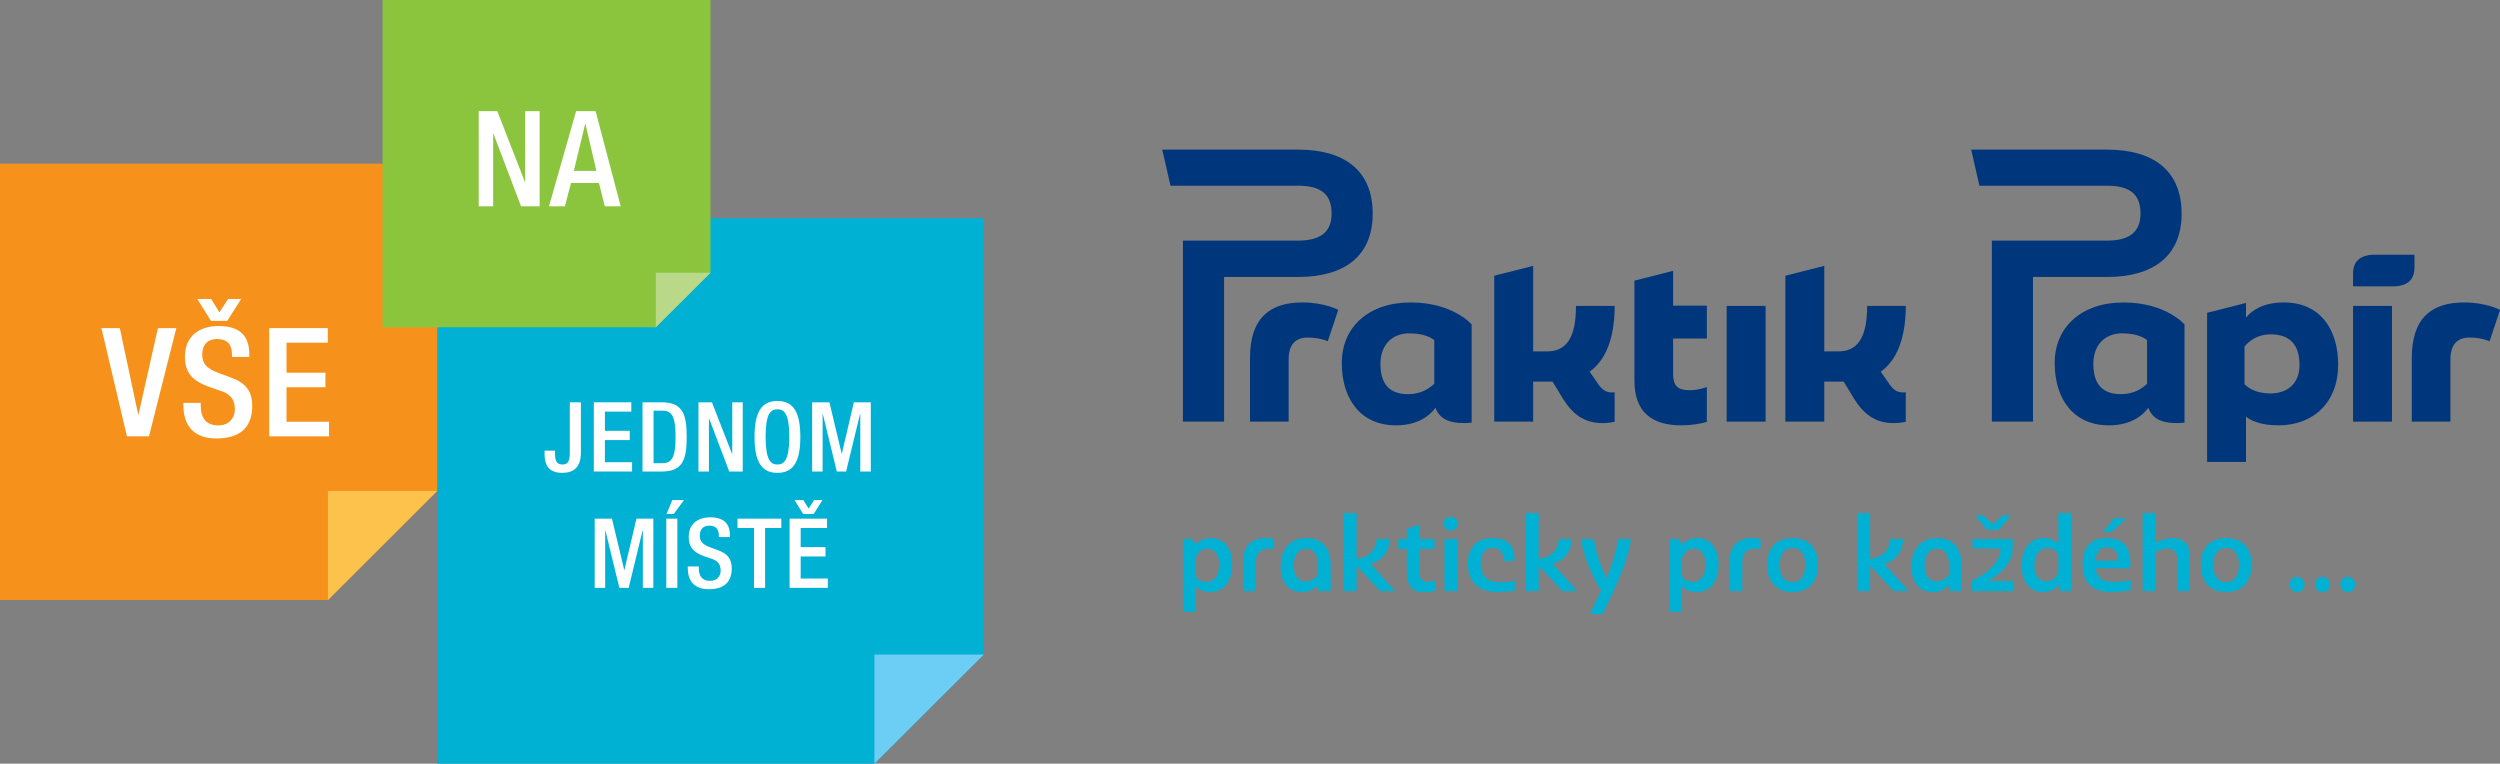 <?xml version="1.0" standalone="no"?>
<!-- Generator: Adobe Fireworks 10, Export SVG Extension by Aaron Beall (http://fireworks.abeall.com) . Version: 0.6.1  -->
<!DOCTYPE svg PUBLIC "-//W3C//DTD SVG 1.1//EN" "http://www.w3.org/Graphics/SVG/1.1/DTD/svg11.dtd">
<svg id="Untitled-Str%E1nka%201" viewBox="0 0 275 84" style="background-color:#ffffff00" version="1.1"
	xmlns="http://www.w3.org/2000/svg" xmlns:xlink="http://www.w3.org/1999/xlink" xml:space="preserve"
	x="0px" y="0px" width="275px" height="84px"
>
	<rect x="0" y="0" width="275" height="84" fill="#808080" stroke="none"/>
	<g id="Vrstva%201">
		<g>
			<g>
				<path d="M 131.279 59.3 L 131.472 59.972 C 131.93 59.425 132.537 59.186 133.2 59.186 C 134.724 59.186 135.539 60.432 135.539 62.088 C 135.539 63.598 134.908 65.127 133.077 65.127 C 132.295 65.127 131.793 64.797 131.504 64.489 L 131.504 67.3 L 130.123 67.3 L 130.123 59.3 L 131.279 59.3 ZM 131.504 61.378 L 131.504 63.379 C 131.802 63.848 132.262 64.02 132.674 64.02 C 133.612 64.02 134.119 63.208 134.119 62.122 C 134.119 61.059 133.659 60.362 132.801 60.362 C 132.159 60.362 131.802 60.718 131.504 61.379 L 131.504 61.378 Z" fill="#00b1d4"/>
				<path d="M 138.152 65.015 L 136.766 65.015 L 136.766 61.631 C 136.766 60.511 137.256 59.186 139.252 59.186 C 139.56 59.186 139.889 59.22 140.155 59.288 L 140.155 60.42 C 140.032 60.375 139.857 60.351 139.638 60.351 C 138.541 60.35 138.152 60.947 138.152 61.802 L 138.152 65.015 Z" fill="#00b1d4"/>
				<path d="M 144.992 65.015 L 144.992 64.374 C 144.444 64.887 143.861 65.139 143.274 65.139 C 141.717 65.139 140.868 64.032 140.868 62.351 C 140.869 60.475 141.831 59.186 143.653 59.186 C 145.494 59.186 146.38 60.328 146.38 62.225 L 146.381 65.015 L 144.992 65.015 ZM 144.992 62.134 C 144.992 61.003 144.511 60.362 143.678 60.362 C 142.796 60.362 142.312 61.117 142.312 62.145 C 142.313 63.403 142.853 63.964 143.662 63.964 C 144.122 63.964 144.533 63.722 144.992 63.311 L 144.992 62.134 Z" fill="#00b1d4"/>
				<path d="M 151.81 65.015 L 149.221 62.236 L 149.221 65.015 L 147.824 65.015 L 147.824 56.444 L 149.221 56.444 L 149.221 61.495 C 150.868 61.229 151.328 60.316 151.442 59.3 L 152.875 59.3 C 152.795 60.532 152.189 61.701 150.745 61.985 L 153.448 65.015 L 151.81 65.015 Z" fill="#00b1d4"/>
				<path d="M 153.81 59.3 L 154.746 59.3 L 154.746 58.168 L 156.134 57.721 L 156.134 59.3 L 157.806 59.3 L 157.806 60.385 L 156.134 60.385 L 156.134 62.626 C 156.134 63.529 156.281 64.008 157.04 64.008 C 157.347 64.008 157.635 63.952 157.896 63.87 L 157.896 64.981 C 157.465 65.092 157.12 65.139 156.661 65.139 C 155.31 65.139 154.746 64.524 154.746 62.647 L 154.746 60.385 L 153.81 60.385 L 153.81 59.3 Z" fill="#00b1d4"/>
				<path d="M 159.561 56.853 C 160.011 56.853 160.367 57.172 160.367 57.608 C 160.367 58.031 160.011 58.351 159.561 58.351 C 159.119 58.351 158.786 57.998 158.786 57.608 C 158.787 57.197 159.119 56.853 159.561 56.853 L 159.561 56.853 ZM 158.89 59.3 L 160.272 59.3 L 160.272 65.015 L 158.89 65.015 L 158.89 59.3 Z" fill="#00b1d4"/>
				<path d="M 165.368 61.712 L 165.368 61.46 C 165.368 60.763 164.965 60.271 164.189 60.271 C 163.454 60.271 162.882 60.763 162.882 61.986 C 162.882 63.413 163.672 64.053 165.078 64.053 C 165.552 64.053 166.135 63.997 166.636 63.917 L 166.636 64.947 C 166.044 65.06 165.23 65.128 164.77 65.128 C 162.711 65.128 161.462 64.122 161.462 61.974 C 161.462 60.02 162.664 59.185 164.174 59.185 C 165.765 59.185 166.594 59.996 166.594 61.414 L 166.594 61.712 L 165.368 61.712 Z" fill="#00b1d4"/>
				<path d="M 171.843 65.015 L 169.254 62.236 L 169.254 65.015 L 167.857 65.015 L 167.857 56.444 L 169.254 56.444 L 169.254 61.495 C 170.901 61.229 171.361 60.316 171.475 59.3 L 172.908 59.3 C 172.828 60.532 172.222 61.701 170.778 61.985 L 173.481 65.015 L 171.843 65.015 Z" fill="#00b1d4"/>
				<path d="M 174.888 67.541 C 175.299 66.659 175.726 65.812 176.115 64.968 C 174.969 63.095 174.238 61.197 173.895 59.3 L 175.314 59.3 C 175.579 60.739 175.978 62.123 176.72 63.609 C 177.284 62.273 177.729 60.888 177.994 59.3 L 179.414 59.3 C 178.946 62.168 177.525 64.991 176.299 67.541 L 174.888 67.541 Z" fill="#00b1d4"/>
				<path d="M 184.783 59.3 L 184.977 59.972 C 185.434 59.425 186.042 59.186 186.704 59.186 C 188.228 59.186 189.043 60.432 189.043 62.088 C 189.043 63.598 188.413 65.127 186.581 65.127 C 185.8 65.127 185.298 64.797 185.009 64.489 L 185.009 67.3 L 183.627 67.3 L 183.627 59.3 L 184.783 59.3 ZM 185.009 61.378 L 185.009 63.379 C 185.307 63.848 185.766 64.02 186.179 64.02 C 187.117 64.02 187.624 63.208 187.624 62.122 C 187.624 61.059 187.163 60.362 186.306 60.362 C 185.663 60.362 185.307 60.718 185.009 61.379 L 185.009 61.378 Z" fill="#00b1d4"/>
				<path d="M 191.657 65.015 L 190.27 65.015 L 190.27 61.631 C 190.27 60.511 190.761 59.186 192.757 59.186 C 193.064 59.186 193.399 59.22 193.66 59.288 L 193.66 60.42 C 193.537 60.375 193.361 60.351 193.143 60.351 C 192.046 60.35 191.657 60.947 191.657 61.802 L 191.657 65.015 Z" fill="#00b1d4"/>
				<path d="M 197.173 65.128 C 195.488 65.128 194.39 64.088 194.39 62.111 C 194.39 60.102 195.591 59.185 197.173 59.185 C 198.74 59.185 199.982 60.102 199.982 62.111 C 199.982 64.088 198.853 65.128 197.173 65.128 L 197.173 65.128 ZM 197.173 60.271 C 196.373 60.271 195.762 60.887 195.762 62.111 C 195.762 63.324 196.255 64.032 197.173 64.032 C 198.078 64.032 198.593 63.324 198.593 62.111 C 198.593 60.886 197.988 60.271 197.173 60.271 Z" fill="#00b1d4"/>
				<path d="M 208.302 65.015 L 205.713 62.236 L 205.713 65.015 L 204.316 65.015 L 204.316 56.444 L 205.713 56.444 L 205.713 61.495 C 207.361 61.229 207.82 60.316 207.934 59.3 L 209.367 59.3 C 209.287 60.532 208.681 61.701 207.237 61.985 L 209.941 65.015 L 208.302 65.015 Z" fill="#00b1d4"/>
				<path d="M 214.387 65.015 L 214.387 64.374 C 213.834 64.887 213.25 65.139 212.669 65.139 C 211.112 65.139 210.263 64.032 210.263 62.351 C 210.263 60.475 211.225 59.186 213.048 59.186 C 214.89 59.186 215.77 60.328 215.77 62.225 L 215.77 65.015 L 214.387 65.015 ZM 214.387 62.134 C 214.387 61.003 213.904 60.362 213.067 60.362 C 212.185 60.362 211.707 61.117 211.707 62.145 C 211.707 63.403 212.243 63.964 213.056 63.964 C 213.517 63.964 213.927 63.722 214.386 63.311 L 214.387 62.134 Z" fill="#00b1d4"/>
				<path d="M 216.972 59.3 L 221.394 59.3 L 221.394 60.339 C 221.394 61.883 220.11 63.106 218.682 63.917 L 221.542 63.916 L 221.542 65.015 L 216.849 65.015 L 216.849 63.916 C 218.359 63.209 220.064 61.906 220.064 60.339 L 216.972 60.339 L 216.972 59.3 ZM 221.2 56.693 L 219.894 58.272 L 218.529 58.272 L 217.261 56.693 L 218.165 56.693 L 219.208 57.676 L 220.282 56.693 L 221.2 56.693 Z" fill="#00b1d4"/>
				<path d="M 226.418 59.847 L 226.418 56.444 L 227.828 56.444 L 227.828 65.015 L 226.601 65.015 L 226.498 64.272 C 226.039 64.866 225.409 65.127 224.722 65.127 C 223.212 65.127 222.374 63.883 222.374 62.212 C 222.374 60.717 223.049 59.185 224.825 59.185 C 225.64 59.185 226.119 59.54 226.418 59.847 L 226.418 59.847 ZM 226.418 62.933 L 226.418 60.934 C 226.119 60.464 225.665 60.295 225.228 60.295 C 224.287 60.295 223.785 61.105 223.785 62.205 C 223.785 63.255 224.244 63.953 225.124 63.953 C 225.745 63.953 226.11 63.609 226.417 62.933 L 226.418 62.933 Z" fill="#00b1d4"/>
				<path d="M 230.526 62.512 C 230.664 63.562 231.252 64.009 232.591 64.009 C 233.142 64.009 233.812 63.929 234.385 63.816 L 234.385 64.91 C 233.699 65.047 232.886 65.128 232.293 65.128 C 230.219 65.127 229.082 64.181 229.082 62.055 C 229.082 60.123 230.025 59.185 231.744 59.185 C 233.473 59.185 234.342 60.123 234.342 61.93 L 234.342 62.512 L 230.526 62.512 ZM 230.517 61.677 L 232.979 61.677 L 232.979 61.528 C 232.979 60.591 232.496 60.213 231.778 60.213 C 231.077 60.213 230.598 60.567 230.517 61.677 ZM 232.567 57.003 L 233.93 57.003 L 232.28 58.511 L 231.308 58.511 L 232.567 57.003 Z" fill="#00b1d4"/>
				<path d="M 235.691 56.444 L 237.088 56.444 L 237.088 59.723 C 237.524 59.472 238.266 59.185 238.944 59.185 C 240.517 59.185 240.89 60.295 240.89 61.197 L 240.891 65.015 L 239.509 65.015 L 239.509 61.632 C 239.509 60.879 239.233 60.351 238.395 60.351 C 237.856 60.35 237.401 60.579 237.088 60.705 L 237.088 65.015 L 235.691 65.015 L 235.691 56.444 Z" fill="#00b1d4"/>
				<path d="M 244.872 65.128 C 243.187 65.128 242.089 64.088 242.089 62.111 C 242.089 60.102 243.29 59.185 244.872 59.185 C 246.44 59.185 247.676 60.102 247.676 62.111 C 247.676 64.088 246.554 65.128 244.872 65.128 L 244.872 65.128 ZM 244.872 60.271 C 244.068 60.271 243.462 60.887 243.462 62.111 C 243.462 63.324 243.953 64.032 244.872 64.032 C 245.777 64.032 246.289 63.324 246.289 62.111 C 246.289 60.886 245.681 60.271 244.872 60.271 L 244.872 60.271 Z" fill="#00b1d4"/>
				<path d="M 252.672 63.46 C 253.15 63.46 253.506 63.815 253.506 64.296 C 253.506 64.773 253.15 65.128 252.671 65.128 C 252.199 65.128 251.858 64.741 251.858 64.296 C 251.858 63.835 252.199 63.46 252.672 63.46 L 252.672 63.46 Z" fill="#00b1d4"/>
				<path d="M 255.459 63.46 C 255.942 63.46 256.298 63.815 256.298 64.296 C 256.298 64.773 255.942 65.128 255.459 65.128 C 254.989 65.128 254.645 64.741 254.645 64.296 C 254.645 63.835 254.989 63.46 255.459 63.46 L 255.459 63.46 Z" fill="#00b1d4"/>
				<path d="M 258.253 63.46 C 258.73 63.46 259.086 63.815 259.086 64.296 C 259.086 64.773 258.73 65.128 258.253 65.128 C 257.783 65.128 257.439 64.741 257.439 64.296 C 257.439 63.835 257.783 63.46 258.253 63.46 L 258.253 63.46 Z" fill="#00b1d4"/>
				<path d="M 137.499 46.379 L 137.499 44.474 L 137.499 40.883 L 137.499 39.387 C 137.499 34.902 139.761 33.27 143.252 33.27 C 145.703 33.269 147.205 34.084 147.205 34.084 L 146.057 37.539 C 146.057 37.539 145.239 37.131 143.824 37.131 C 142.459 37.131 141.75 37.973 141.75 39.525 L 141.75 46.379 L 137.499 46.379 Z" fill="#00367b"/>
				<path d="M 265.295 46.379 L 265.295 44.474 L 265.295 40.883 L 265.295 39.387 C 265.295 34.902 267.557 33.27 271.047 33.27 C 273.498 33.269 275 34.084 275 34.084 L 273.853 37.539 C 273.853 37.539 273.035 37.131 271.62 37.131 C 270.255 37.131 269.546 37.973 269.546 39.525 L 269.546 46.379 L 265.295 46.379 Z" fill="#00367b"/>
				<path d="M 161.882 35.69 C 161.882 35.69 159.837 33.27 155.176 33.27 C 150.571 33.269 147.596 35.961 147.596 39.932 C 147.596 43.824 149.613 46.788 153.567 46.788 C 156.158 46.788 157.414 45.535 157.9 44.857 C 158.337 45.998 159.264 46.541 161.064 46.541 C 161.348 46.541 161.621 46.518 161.882 46.481 L 161.882 35.69 ZM 157.769 42.218 C 157.276 42.679 156.375 43.359 154.902 43.359 C 152.886 43.359 151.849 42.301 151.849 40.015 C 151.849 37.895 153.184 36.667 155.011 36.667 C 156.704 36.667 157.465 37.185 157.769 37.402 L 157.769 42.218 Z" fill="#00367b"/>
				<path d="M 177.611 43.154 C 177.52 43.166 177.43 43.169 177.34 43.169 C 176.82 43.169 176.361 43.033 175.84 42.301 L 174.861 40.886 C 176.602 39.649 177.549 37.288 177.611 33.985 L 177.611 33.65 L 173.358 33.65 C 173.358 37.293 172.217 38.654 170.174 38.654 L 168.648 38.654 L 168.648 29.244 L 164.368 30.331 L 164.368 46.379 L 168.648 46.379 L 168.648 41.973 L 170.774 41.973 L 171.508 43.169 C 172.569 45.046 173.795 46.541 176.275 46.541 C 176.762 46.541 177.208 46.482 177.611 46.393 L 177.611 43.154 Z" fill="#00367b"/>
				<path d="M 187.755 42.566 C 187.306 42.743 186.644 42.924 185.81 42.924 C 184.531 42.924 184.039 42.407 184.039 41.13 L 184.04 37.239 L 187.755 37.239 L 187.755 33.621 L 184.04 33.621 L 184.04 29.787 L 179.788 30.874 L 179.788 33.621 L 179.788 37.239 L 179.788 41.893 C 179.788 45.399 181.805 46.788 184.939 46.788 C 186.062 46.788 187.018 46.615 187.755 46.41 L 187.755 42.566 Z" fill="#00367b"/>
				<path d="M 189.933 46.379 L 194.213 46.379 L 194.213 33.65 L 189.933 33.65 L 189.933 46.379 Z" fill="#00367b"/>
				<path d="M 242.78 50.813 L 242.78 34.411 L 247.06 33.322 L 247.06 34.93 C 247.658 34.193 248.882 33.27 251.226 33.27 C 255.181 33.269 257.198 36.179 257.198 40.121 C 257.198 44.23 254.5 46.788 250.631 46.788 C 248.534 46.788 247.52 46.19 247.06 45.835 L 247.06 50.813 L 242.78 50.813 ZM 246.895 42.272 C 247.193 42.544 247.99 43.279 249.759 43.279 C 251.582 43.279 252.946 42.218 252.946 40.151 C 252.946 37.893 251.856 36.777 249.782 36.777 C 248.258 36.777 247.36 37.565 246.895 38.111 L 246.895 42.272 Z" fill="#00367b"/>
				<path d="M 258.836 46.379 L 263.116 46.379 L 263.116 33.65 L 258.836 33.65 L 258.836 46.379 Z" fill="#00367b"/>
				<path d="M 142.796 16.459 L 127.85 16.459 L 128.753 20.429 L 142.796 20.429 C 145.273 20.429 146.476 21.33 146.476 23.506 C 146.476 25.518 145.248 26.468 142.796 26.468 L 130.123 26.468 L 130.123 46.379 L 134.648 46.379 L 134.648 30.466 L 142.796 30.466 C 147.838 30.466 150.997 28.21 150.997 23.506 C 150.997 18.716 147.838 16.459 142.796 16.459 L 142.796 16.459 Z" fill="#00367b"/>
				<path d="M 231.773 16.459 L 216.832 16.459 L 217.735 20.429 L 231.773 20.429 C 234.255 20.429 235.456 21.33 235.456 23.506 C 235.456 25.518 234.231 26.468 231.773 26.468 L 219.104 26.468 L 219.104 46.379 L 223.63 46.379 L 223.63 30.466 L 231.773 30.466 C 236.815 30.466 239.977 28.21 239.977 23.506 C 239.977 18.716 236.815 16.459 231.773 16.459 L 231.773 16.459 Z" fill="#00367b"/>
				<path d="M 209.634 43.154 C 209.543 43.166 209.454 43.169 209.363 43.169 C 208.846 43.169 208.384 43.033 207.867 42.301 L 206.883 40.886 C 208.625 39.649 209.572 37.288 209.634 33.985 L 209.634 33.65 L 205.386 33.65 C 205.386 37.293 204.241 38.654 202.195 38.654 L 200.671 38.654 L 200.671 29.244 L 196.391 30.331 L 196.391 46.379 L 200.671 46.379 L 200.671 41.973 L 202.797 41.973 L 203.531 43.169 C 204.596 45.046 205.822 46.541 208.302 46.541 C 208.786 46.541 209.236 46.482 209.634 46.393 L 209.634 43.154 Z" fill="#00367b"/>
				<path d="M 240.295 35.69 C 240.295 35.69 238.248 33.27 233.591 33.27 C 228.984 33.269 226.016 35.961 226.016 39.932 C 226.016 43.824 228.032 46.788 231.98 46.788 C 234.57 46.788 235.826 45.535 236.314 44.857 C 236.749 45.998 237.675 46.541 239.475 46.541 C 239.759 46.541 240.035 46.518 240.295 46.481 L 240.295 35.69 ZM 236.176 42.218 C 235.688 42.679 234.788 43.359 233.315 43.359 C 231.299 43.359 230.267 42.301 230.267 40.015 C 230.267 37.895 231.602 36.667 233.426 36.667 C 235.116 36.667 235.877 37.185 236.176 37.402 L 236.176 42.218 Z" fill="#00367b"/>
				<path d="M 261.236 28.018 C 259.133 28.018 258.836 29.259 258.836 30.085 L 258.836 31.5 L 263.196 31.5 C 265.299 31.5 265.592 30.259 265.592 29.433 L 265.592 28.018 L 261.236 28.018 Z" fill="#00367b"/>
			</g>
			<g>
				<path d="M 108.212 72 L 96.186 84 L 48.093 84 L 48.093 24.001 L 108.212 24.001 L 108.212 72 Z" fill="#00b1d4"/>
				<path d="M 96.186 72 L 108.212 72 L 96.186 84 L 96.186 72 Z" fill="#6ccef5"/>
				<path d="M 48.093 54 L 36.072 66.001 L 0 66.001 L 0 18 L 48.093 18 L 48.093 54 Z" fill="#f6921c"/>
				<path d="M 36.073 54 L 48.095 54 L 36.073 66.001 L 36.073 54 Z" fill="#fdc24c"/>
				<path d="M 78.153 29.999 L 72.138 35.999 L 42.081 35.999 L 42.081 0 L 78.153 0 L 78.153 29.999 Z" fill="#8bc53e"/>
				<path d="M 11.158 36.093 L 13.179 36.093 L 15.199 45.597 L 15.235 45.597 L 17.373 36.093 L 19.395 36.093 L 16.388 47.998 L 13.965 47.998 L 11.158 36.093 Z" fill="#ffffff"/>
				<path d="M 22.079 44.315 L 22.079 44.614 C 22.079 46.062 22.731 46.796 24.034 46.796 C 25.218 46.796 25.837 45.929 25.837 45.063 C 25.837 43.812 25.204 43.262 24.134 42.947 L 22.832 42.496 C 21.095 41.828 20.342 40.929 20.342 39.228 C 20.342 37.06 21.829 35.86 24.052 35.86 C 27.106 35.86 27.423 37.761 27.423 38.994 L 27.423 39.261 L 25.52 39.261 L 25.52 39.012 C 25.52 37.927 25.053 37.294 23.849 37.294 C 23.033 37.294 22.245 37.744 22.245 39.012 C 22.246 40.028 22.763 40.544 24.034 41.028 L 25.32 41.497 C 27.007 42.094 27.745 42.997 27.745 44.645 C 27.745 47.181 26.206 48.23 23.8 48.23 C 20.843 48.23 20.176 46.265 20.176 44.597 L 20.176 44.315 L 22.079 44.315 ZM 21.711 32.893 L 23.231 32.893 L 24.134 34.36 L 25.086 32.893 L 26.521 32.893 L 25.001 35.293 L 23.198 35.293 L 21.711 32.893 Z" fill="#ffffff"/>
				<path d="M 29.612 36.093 L 36.06 36.093 L 36.06 37.695 L 31.517 37.695 L 31.517 40.995 L 35.794 40.995 L 35.794 42.596 L 31.517 42.596 L 31.517 46.396 L 36.191 46.396 L 36.191 47.998 L 29.612 47.998 L 29.612 36.093 Z" fill="#ffffff"/>
				<path d="M 52.659 12.226 L 54.703 12.226 L 57.745 20.029 L 57.772 20.029 L 57.772 12.226 L 59.359 12.226 L 59.359 22.698 L 57.318 22.698 L 54.274 14.69 L 54.245 14.69 L 54.245 22.698 L 52.659 22.698 L 52.659 12.226 Z" fill="#ffffff"/>
				<path d="M 63.372 12.225 L 65.517 12.225 L 68.279 22.698 L 66.532 22.698 L 65.885 20.131 L 62.812 20.131 L 62.137 22.698 L 60.388 22.698 L 63.372 12.225 ZM 65.605 18.796 L 64.401 13.635 L 64.371 13.635 L 63.12 18.796 L 65.605 18.796 Z" fill="#ffffff"/>
				<path d="M 61.053 49.574 L 61.053 49.948 C 61.053 50.565 61.182 51.098 61.868 51.098 C 62.68 51.098 62.68 50.351 62.68 49.584 L 62.68 44.255 L 63.898 44.255 L 63.898 49.764 C 63.898 51.449 63.063 52.014 61.845 52.014 C 60.278 52.014 59.933 51.054 59.903 50.064 L 59.903 49.574 L 61.053 49.574 Z" fill="#ffffff"/>
				<path d="M 65.321 44.255 L 69.444 44.255 L 69.444 45.278 L 66.539 45.278 L 66.539 47.389 L 69.272 47.389 L 69.272 48.409 L 66.539 48.409 L 66.539 50.841 L 69.529 50.841 L 69.529 51.866 L 65.321 51.866 L 65.321 44.255 Z" fill="#ffffff"/>
				<path d="M 70.676 44.255 L 72.843 44.255 C 75.236 44.255 75.534 45.81 75.534 48.06 C 75.534 50.308 75.236 51.865 72.843 51.865 L 70.676 51.865 L 70.676 44.255 ZM 71.891 50.949 L 72.895 50.949 C 73.898 50.949 74.314 50.287 74.314 48.06 C 74.314 45.918 73.951 45.171 72.895 45.171 L 71.891 45.171 L 71.891 50.949 Z" fill="#ffffff"/>
				<path d="M 76.83 44.255 L 78.314 44.255 L 80.524 49.923 L 80.547 49.923 L 80.547 44.255 L 81.701 44.255 L 81.701 51.866 L 80.216 51.866 L 78.005 46.044 L 77.982 46.044 L 77.982 51.866 L 76.83 51.866 L 76.83 44.255 Z" fill="#ffffff"/>
				<path d="M 82.997 48.061 C 82.997 45.342 83.766 44.105 85.518 44.105 C 87.269 44.105 88.038 45.342 88.038 48.061 C 88.038 50.778 87.269 52.015 85.518 52.015 C 83.766 52.015 82.997 50.778 82.997 48.061 L 82.997 48.061 ZM 86.821 48.028 C 86.821 45.468 86.245 45.023 85.518 45.023 C 84.791 45.023 84.216 45.468 84.216 48.028 C 84.216 50.64 84.791 51.097 85.518 51.097 C 86.246 51.097 86.821 50.64 86.821 48.028 Z" fill="#ffffff"/>
				<path d="M 89.334 44.255 L 91.236 44.255 L 92.583 49.893 L 92.603 49.893 L 93.927 44.255 L 95.787 44.255 L 95.787 51.866 L 94.632 51.866 L 94.632 45.533 L 94.609 45.533 L 93.072 51.866 L 92.048 51.866 L 90.509 45.533 L 90.488 45.533 L 90.488 51.866 L 89.334 51.866 L 89.334 44.255 Z" fill="#ffffff"/>
				<path d="M 65.416 57.054 L 67.318 57.054 L 68.664 62.693 L 68.684 62.693 L 70.008 57.054 L 71.867 57.054 L 71.867 64.666 L 70.713 64.666 L 70.713 58.332 L 70.691 58.332 L 69.154 64.666 L 68.13 64.666 L 66.591 58.332 L 66.57 58.332 L 66.57 64.666 L 65.416 64.666 L 65.416 57.054 Z" fill="#ffffff"/>
				<path d="M 73.292 57.055 L 74.51 57.055 L 74.51 64.666 L 73.292 64.666 L 73.292 57.055 ZM 73.955 55.008 L 75.236 55.008 L 74.105 56.542 L 73.315 56.542 L 73.955 55.008 Z" fill="#ffffff"/>
				<path d="M 76.87 62.309 L 76.87 62.501 C 76.87 63.428 77.286 63.897 78.12 63.897 C 78.88 63.897 79.275 63.345 79.275 62.789 C 79.275 61.989 78.867 61.637 78.184 61.434 L 77.351 61.147 C 76.242 60.721 75.76 60.144 75.76 59.059 C 75.76 57.673 76.71 56.906 78.131 56.906 C 80.085 56.906 80.29 58.12 80.29 58.908 L 80.29 59.079 L 79.07 59.079 L 79.07 58.919 C 79.07 58.227 78.772 57.822 78.002 57.822 C 77.481 57.822 76.977 58.109 76.977 58.919 C 76.978 59.569 77.309 59.9 78.12 60.208 L 78.94 60.508 C 80.02 60.892 80.49 61.467 80.49 62.522 C 80.49 64.143 79.509 64.813 77.972 64.813 C 76.081 64.813 75.654 63.556 75.654 62.489 L 75.654 62.309 L 76.87 62.309 Z" fill="#ffffff"/>
				<path d="M 82.942 58.078 L 81.127 58.078 L 81.127 57.054 L 85.942 57.054 L 85.942 58.078 L 84.16 58.078 L 84.16 64.666 L 82.942 64.666 L 82.942 58.078 Z" fill="#ffffff"/>
				<path d="M 86.856 57.055 L 90.978 57.055 L 90.978 58.077 L 88.073 58.077 L 88.073 60.187 L 90.806 60.187 L 90.806 61.211 L 88.073 61.211 L 88.073 63.641 L 91.063 63.641 L 91.063 64.665 L 86.856 64.665 L 86.856 57.055 ZM 87.398 55.008 L 88.371 55.008 L 88.947 55.944 L 89.556 55.008 L 90.475 55.008 L 89.503 56.542 L 88.349 56.542 L 87.398 55.008 Z" fill="#ffffff"/>
				<path d="M 72.14 29.999 L 78.154 29.999 L 72.14 35.999 L 72.14 29.999 Z" fill="#b9d988"/>
			</g>
		</g>
	</g>
</svg>